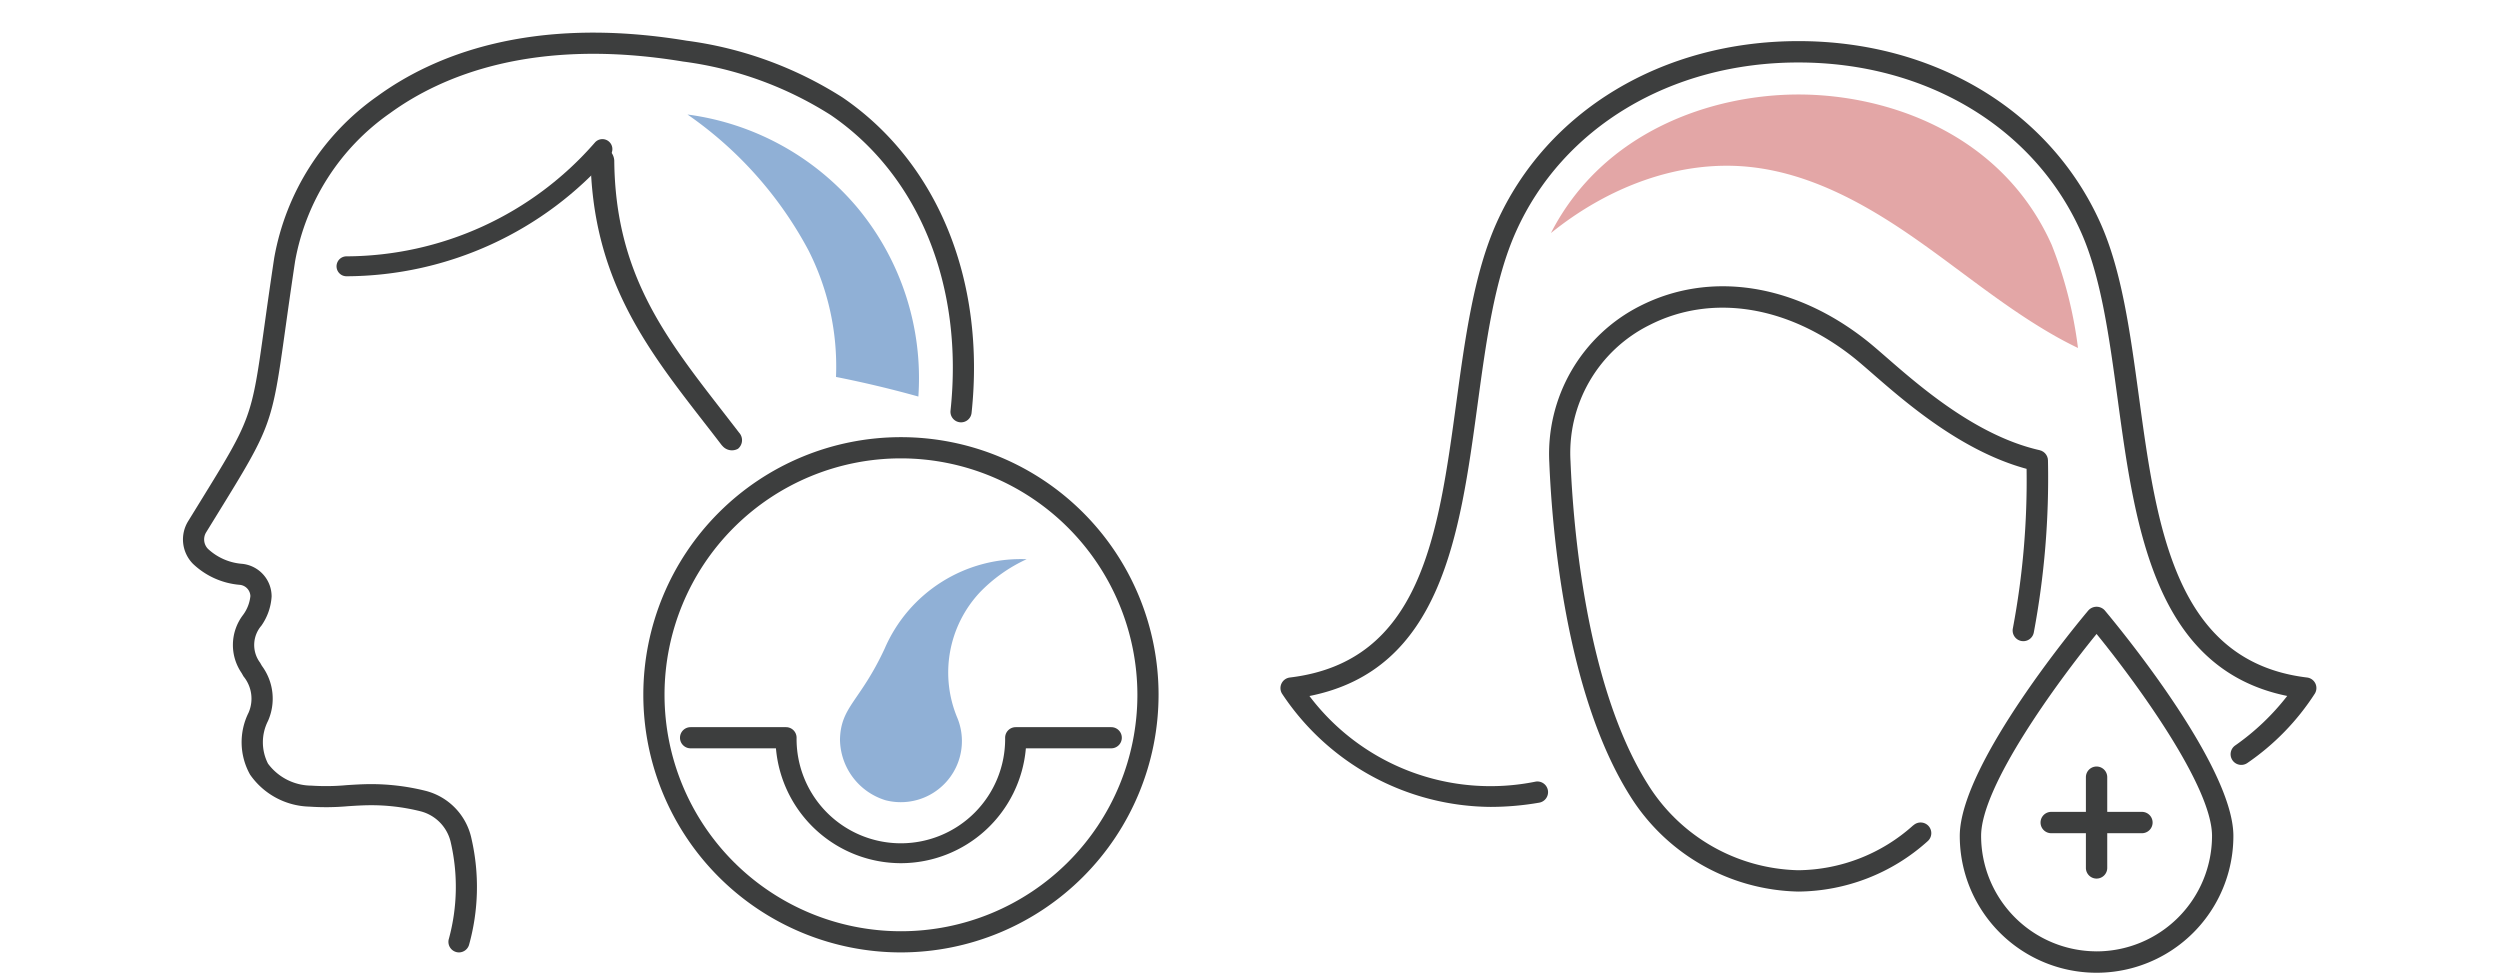 <svg xmlns="http://www.w3.org/2000/svg" xmlns:xlink="http://www.w3.org/1999/xlink" width="164" height="64" viewBox="0 0 164 64">
  <defs>
    <clipPath id="clip-path">
      <rect id="長方形_9209" data-name="長方形 9209" width="164" height="64" transform="translate(522 1027)" fill="#fff"/>
    </clipPath>
  </defs>
  <g id="menu_icon04" transform="translate(-522 -1027)" clip-path="url(#clip-path)">
    <g id="グループ_23532" data-name="グループ 23532" transform="translate(-275.989 763.017)">
      <g id="グループ_23529" data-name="グループ 23529" transform="translate(840.192 292.664)">
        <g id="グループ_23528" data-name="グループ 23528" transform="translate(0 0)">
          <path id="パス_134964" data-name="パス 134964" d="M894.94,373.5a8.24,8.24,0,0,1-8.2-7.535h-5.6a.694.694,0,0,1,0-1.388H887.4a.694.694,0,0,1,.694.694,6.841,6.841,0,1,0,13.681,0,.694.694,0,0,1,.694-.694h6.266a.694.694,0,1,1,0,1.388h-5.6A8.24,8.24,0,0,1,894.94,373.5Z" transform="translate(-878.041 -345.556)" fill="#3d3e3e"/>
          <path id="パス_134965" data-name="パス 134965" d="M915.368,340.758a9.722,9.722,0,0,0-9.308,5.851c-1.615,3.483-2.882,3.808-2.937,5.962a4.22,4.22,0,0,0,2.992,4,4.009,4.009,0,0,0,4.725-5.359,7.7,7.7,0,0,1,1.466-8.287A10.152,10.152,0,0,1,915.368,340.758Z" transform="translate(-890.223 -332.755)" fill="#90b0d6"/>
          <path id="パス_134966" data-name="パス 134966" d="M892.149,357.269a16.9,16.9,0,1,1,16.9-16.9A16.918,16.918,0,0,1,892.149,357.269Zm0-32.409a15.51,15.51,0,1,0,15.511,15.51A15.528,15.528,0,0,0,892.149,324.86Z" transform="translate(-875.25 -323.472)" fill="#3d3e3e"/>
        </g>
      </g>
      <g id="グループ_23530" data-name="グループ 23530" transform="translate(809.989 266.124)">
        <path id="パス_134967" data-name="パス 134967" d="M828.1,326.461a.694.694,0,0,1-.661-.907,12.95,12.95,0,0,0,.13-6.265,2.723,2.723,0,0,0-2.008-2.089,13.29,13.29,0,0,0-3.432-.393c-.431.007-.878.035-1.309.063a16.153,16.153,0,0,1-2.526.028,4.892,4.892,0,0,1-3.9-2.1,4.347,4.347,0,0,1-.1-4.061,2.305,2.305,0,0,0-.33-2.382l-.127-.224a3.25,3.25,0,0,1,.1-3.813,2.509,2.509,0,0,0,.478-1.233.771.771,0,0,0-.735-.74,5.05,5.05,0,0,1-3.043-1.386,2.278,2.278,0,0,1-.3-2.794l.763-1.239c3.387-5.495,3.387-5.495,4.228-11.52.171-1.225.376-2.693.648-4.495a16.485,16.485,0,0,1,6.79-10.633c3.568-2.593,9.981-5.327,20.262-3.627a25.127,25.127,0,0,1,10.239,3.731c6.225,4.251,9.386,11.984,8.457,20.686a.694.694,0,1,1-1.381-.147c.875-8.185-2.063-15.435-7.859-19.392a23.791,23.791,0,0,0-9.683-3.508c-9.808-1.621-15.865.943-19.219,3.381a15.093,15.093,0,0,0-6.234,9.717c-.271,1.8-.475,3.259-.646,4.479-.873,6.255-.914,6.368-4.421,12.057l-.762,1.238a.891.891,0,0,0,.111,1.094,3.7,3.7,0,0,0,2.2.979,2.148,2.148,0,0,1,1.977,2.145,3.715,3.715,0,0,1-.675,1.921,1.936,1.936,0,0,0-.081,2.423l.119.209a3.617,3.617,0,0,1,.4,3.613,3.082,3.082,0,0,0,0,2.8,3.567,3.567,0,0,0,2.846,1.443,14.762,14.762,0,0,0,2.309-.031c.448-.029.912-.058,1.375-.066a14.785,14.785,0,0,1,3.789.434,4.117,4.117,0,0,1,3.033,3.16,14.156,14.156,0,0,1-.169,6.966A.694.694,0,0,1,828.1,326.461Z" transform="translate(-809.989 -266.124)" fill="#3d3e3e"/>
      </g>
      <path id="パス_134968" data-name="パス 134968" d="M11.8,0A17.552,17.552,0,0,0,0,4.608a25.325,25.325,0,0,1,11.917-.352,16.838,16.838,0,0,1,7.53,3.958q2.164-1.74,4.459-3.311A17.5,17.5,0,0,0,11.8,0Z" transform="matrix(0.643, 0.766, -0.766, 0.643, 846.618, 268.532)" fill="#90b0d6"/>
      <g id="グループ_23531" data-name="グループ 23531" transform="matrix(0.899, 0.438, -0.438, 0.899, 446.884, -1265.638)">
        <path id="パス_134969" data-name="パス 134969" d="M1015.067,1228.736a.654.654,0,0,1-.268-1.25,21.721,21.721,0,0,0,12.105-13.25.654.654,0,0,1,1.25.382,23.03,23.03,0,0,1-12.821,14.061A.658.658,0,0,1,1015.067,1228.736Z" transform="translate(-64.291 53.765) rotate(-3)" fill="#3d3e3e"/>
        <path id="パス_134970" data-name="パス 134970" d="M1059.788,1229.69a.949.949,0,0,1-.136-.009q-.917-.122-1.816-.233c-6.142-.775-11.944-1.508-17.615-7.08a.622.622,0,0,1,.1-.989.977.977,0,0,1,1.2.086c5.258,5.168,10.5,5.83,16.571,6.6.6.077,1.214.154,1.83.235a.731.731,0,0,1,.7.8A.818.818,0,0,1,1059.788,1229.69Z" transform="translate(439.305 -280.89) rotate(19)" fill="#3d3e3e"/>
      </g>
    </g>
    <g id="グループ_23534" data-name="グループ 23534" transform="translate(349.51 -536.502)">
      <g id="グループ_23533" data-name="グループ 23533" transform="translate(256.49 1566.199)">
        <path id="パス_134971" data-name="パス 134971" d="M324.375,1608.33a.7.7,0,0,0-.543-.383c-8.662-1.042-9.866-9.883-11.03-18.434-.577-4.24-1.122-8.246-2.523-11.376-3.3-7.364-10.885-11.938-19.809-11.938h0c-8.925,0-16.517,4.575-19.812,11.938-1.482,3.311-2.064,7.6-2.628,11.741-1.191,8.76-2.317,17.034-10.925,18.069a.7.7,0,0,0-.521,1.048,16.559,16.559,0,0,0,13.7,7.44,18.792,18.792,0,0,0,3.177-.278.7.7,0,1,0-.237-1.38,14.884,14.884,0,0,1-14.835-5.617c8.663-1.721,9.864-10.546,11.026-19.093.576-4.232,1.119-8.231,2.518-11.358,3.067-6.853,10.169-11.11,18.534-11.109s15.464,4.257,18.53,11.109c1.319,2.947,1.851,6.856,2.414,10.993,1.13,8.309,2.406,17.682,11.121,19.454a15.753,15.753,0,0,1-3.414,3.249.7.7,0,0,0,.8,1.149,16.062,16.062,0,0,0,4.43-4.559A.7.7,0,0,0,324.375,1608.33Z" transform="translate(-256.49 -1566.199)" fill="#3d3e3e"/>
        <path id="パス_134972" data-name="パス 134972" d="M318.127,1636.012a11.434,11.434,0,0,1-7.549,2.95,11.938,11.938,0,0,1-9.885-5.67c-4.047-6.46-4.882-16.942-5.053-21.148a9.364,9.364,0,0,1,5.182-8.946c4.07-2.073,9.065-1.286,13.36,2.109.347.275.778.649,1.276,1.083,2.212,1.926,5.857,5.091,10.1,6.241a52.257,52.257,0,0,1-.9,10.463.7.7,0,0,0,.544.828.72.72,0,0,0,.142.014.7.7,0,0,0,.685-.558,54.916,54.916,0,0,0,.932-11.274h0v-.013c0-.017,0-.032-.005-.048a.615.615,0,0,0-.008-.084c0-.021-.011-.041-.017-.062s-.012-.046-.021-.068-.021-.041-.031-.061a.589.589,0,0,0-.031-.057c-.013-.019-.027-.036-.041-.054s-.028-.036-.043-.052a.632.632,0,0,0-.048-.043c-.018-.015-.035-.031-.054-.044s-.041-.024-.062-.036-.036-.022-.056-.031a.759.759,0,0,0-.082-.028c-.015,0-.029-.011-.044-.015-4.13-.935-7.826-4.152-10.034-6.074-.512-.446-.954-.83-1.327-1.125-4.736-3.744-10.292-4.587-14.864-2.258a10.867,10.867,0,0,0-5.945,10.25c.176,4.318,1.041,15.091,5.273,21.844a13.336,13.336,0,0,0,11.065,6.317,12.832,12.832,0,0,0,8.477-3.3.7.7,0,1,0-.928-1.048Z" transform="translate(-276.614 -1584.572)" fill="#3d3e3e"/>
        <path id="パス_134973" data-name="パス 134973" d="M360.394,1645.928c-.345.407-8.44,10.024-8.44,14.8a8.974,8.974,0,0,0,17.949,0c0-4.772-8.1-14.389-8.44-14.8A.725.725,0,0,0,360.394,1645.928Zm.534,22.37a7.583,7.583,0,0,1-7.574-7.574c0-3.284,5.048-10.15,7.574-13.246,2.526,3.1,7.574,9.96,7.574,13.246A7.583,7.583,0,0,1,360.929,1668.3Z" transform="translate(-307.393 -1608.587)" fill="#3d3e3e"/>
        <path id="パス_134974" data-name="パス 134974" d="M366.282,1668.848v2.275h-2.275a.7.7,0,1,0,0,1.4h2.275v2.276a.7.7,0,0,0,1.4,0v-2.276h2.276a.7.7,0,0,0,0-1.4h-2.276v-2.275a.7.7,0,1,0-1.4,0Z" transform="translate(-313.447 -1620.561)" fill="#3d3e3e"/>
      </g>
      <path id="パス_134975" data-name="パス 134975" d="M310.736,1573.7c-5.682,0-12.816,2.408-16.241,9.09,3.694-2.986,8.38-4.834,13.07-4.335,3.839.408,7.359,2.312,10.538,4.5s6.141,4.711,9.5,6.608c.478.27.969.525,1.468.766a27.758,27.758,0,0,0-1.724-6.764C324.094,1576.292,316.633,1573.7,310.736,1573.7Z" transform="translate(-20.265 -3.999)" fill="#e3a6a6"/>
    </g>
  </g>
</svg>

